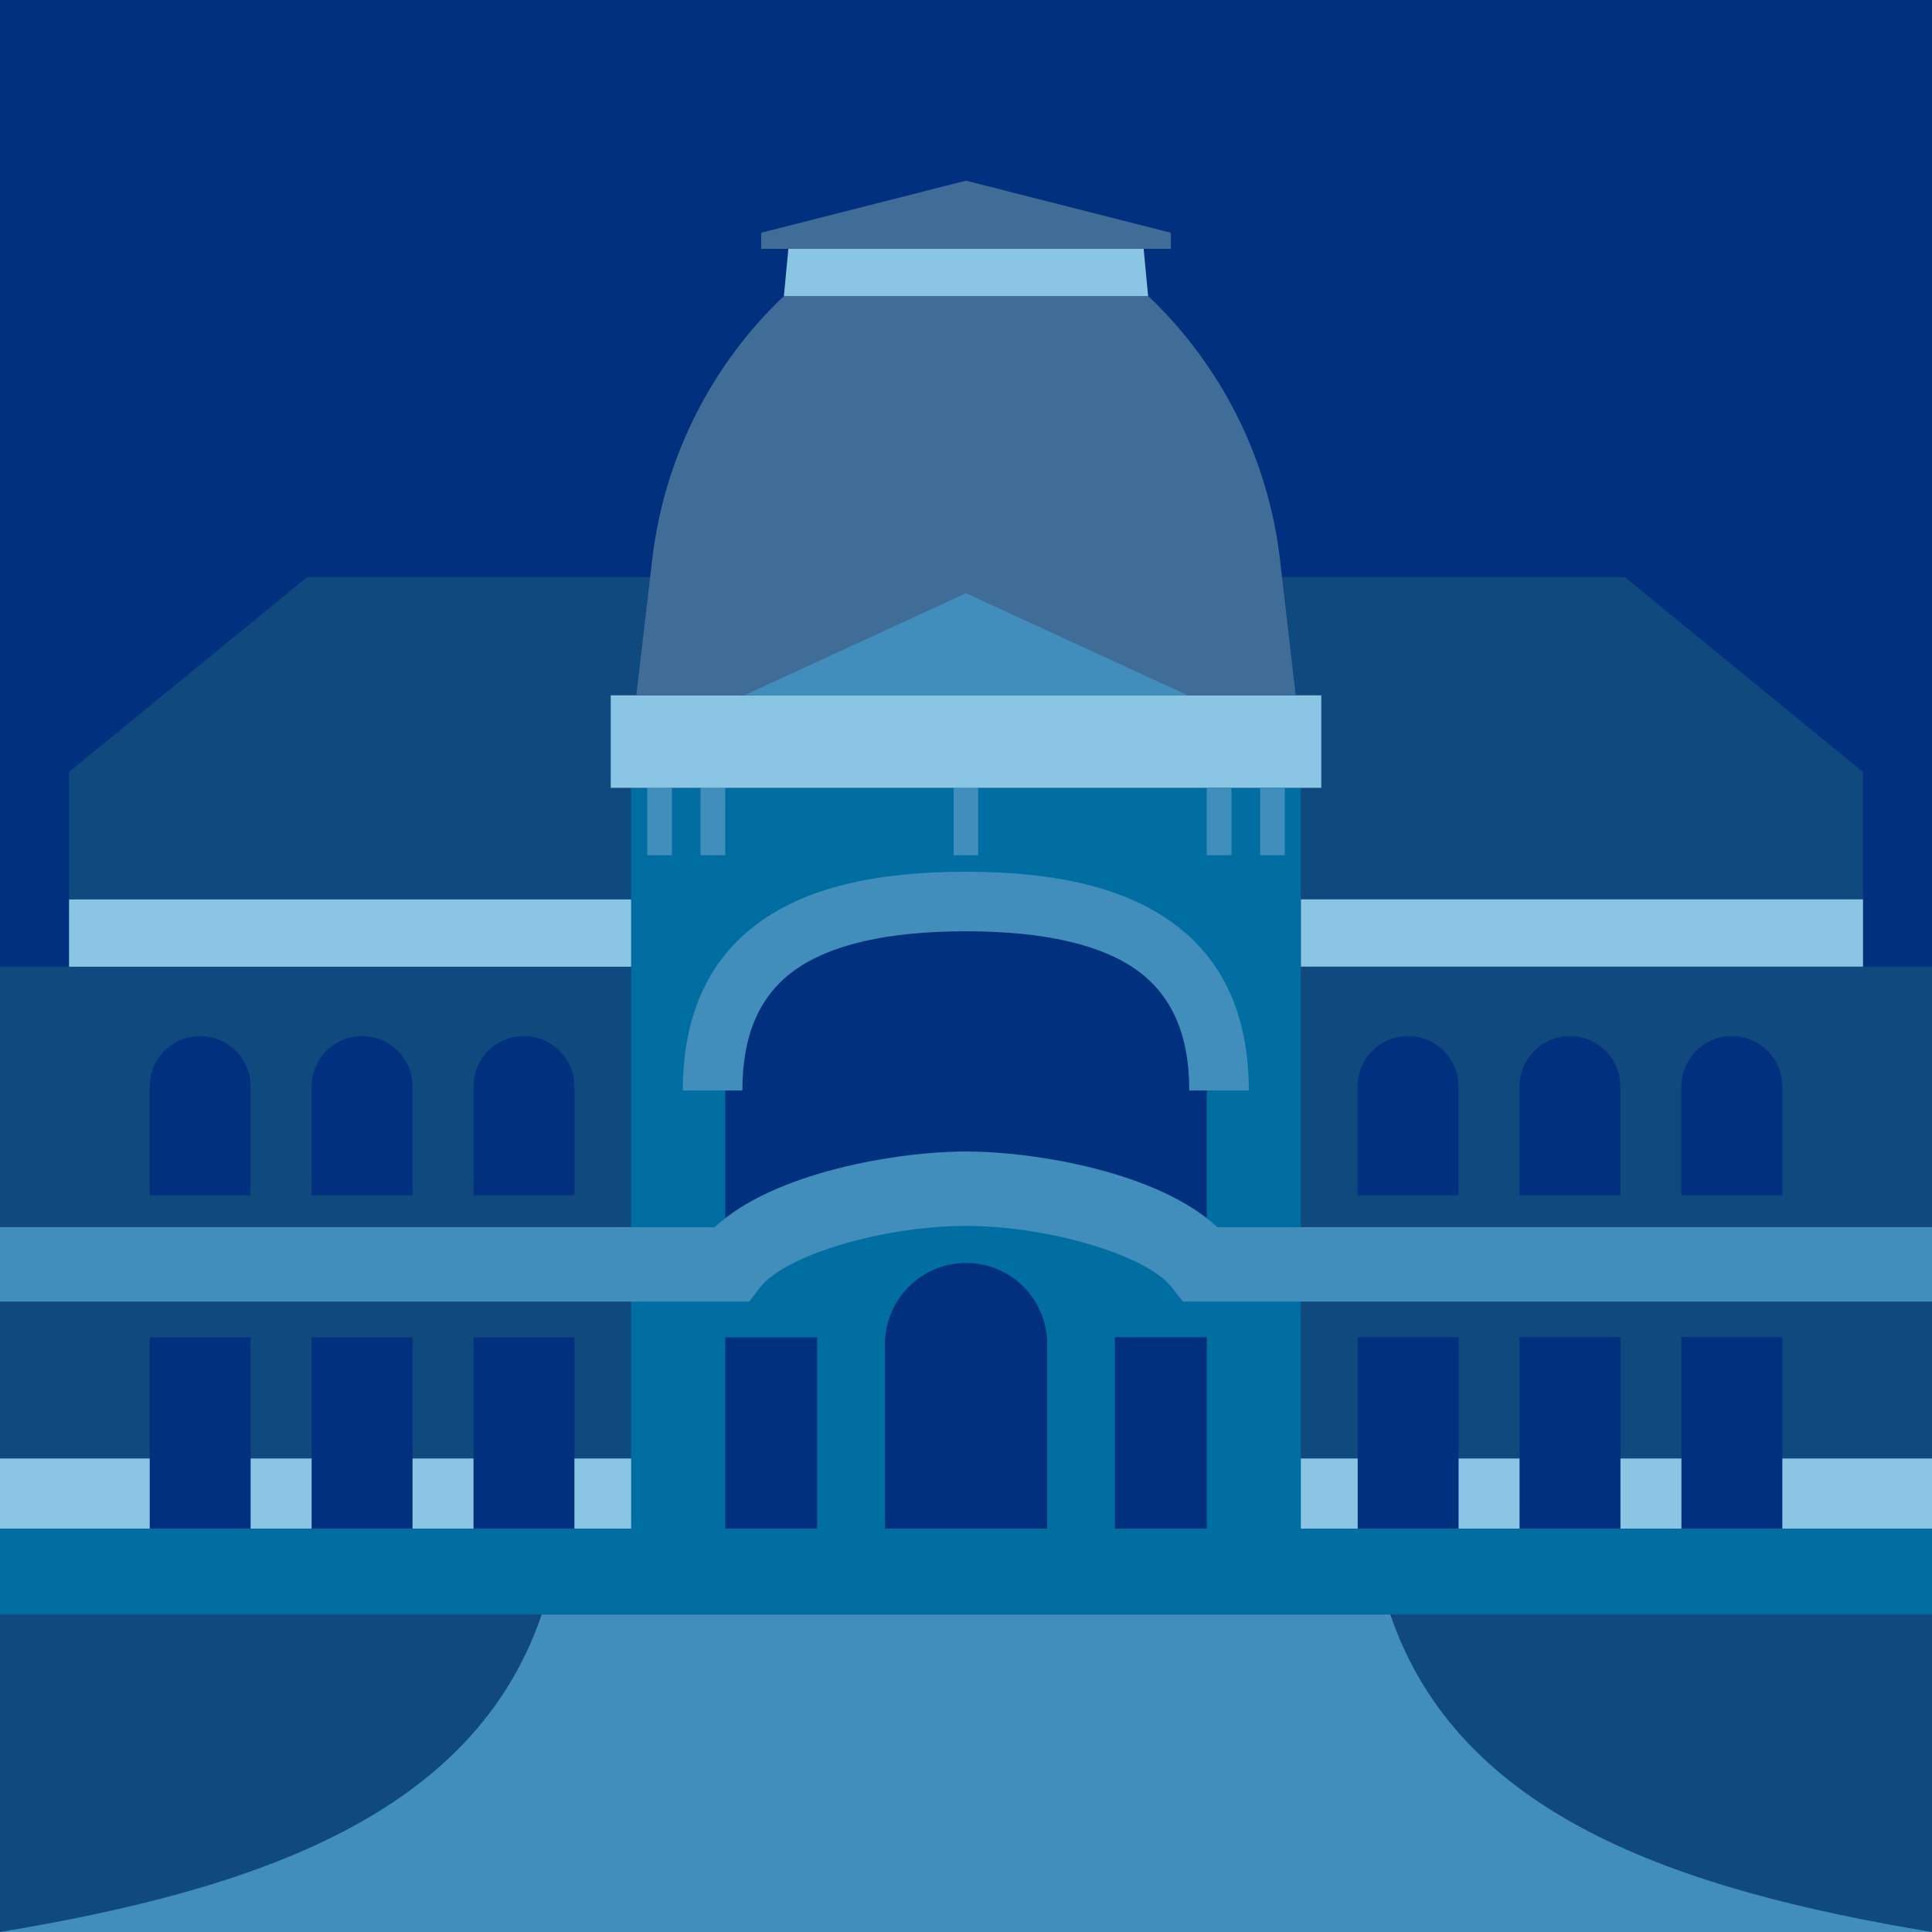 <?xml version="1.0" encoding="utf-8"?>
<!-- Generator: Adobe Illustrator 27.7.0, SVG Export Plug-In . SVG Version: 6.00 Build 0)  -->
<svg version="1.1" xmlns="http://www.w3.org/2000/svg" xmlns:xlink="http://www.w3.org/1999/xlink" x="0px" y="0px"
	 viewBox="0 0 1080 1080" style="enable-background:new 0 0 1080 1080;" xml:space="preserve">
<style type="text/css">
	.st0{fill:#00307E;}
	.st1{fill:#10497D;}
	.st2{fill:#8AC6E3;}
	.st3{fill:#006EA0;}
	.st4{fill:#418DBB;}
	.st5{fill:#406D97;}
</style>
<g id="Depth">
</g>
<g id="Sand">
</g>
<g id="Layer_1">
	<g>
	</g>
	<rect class="st0" width="1080" height="1080"/>
	<rect y="854.5" class="st1" width="1080" height="225.5"/>
	<polygon class="st1" points="1041.4,431.5 1041.4,540.4 38.6,540.4 38.6,431.5 171.7,322.6 908.3,322.6 	"/>
	<rect x="0" y="815.2" class="st2" width="1080" height="39.3"/>
	<rect x="0" y="540.4" class="st1" width="1080" height="274.9"/>
	<polygon class="st3" points="727.2,440.4 727.2,864.4 540,863.3 352.8,864.4 352.8,440.4 	"/>
	<rect x="361.8" y="440.4" class="st4" width="13.8" height="37.7"/>
	<rect x="391.6" y="440.4" class="st4" width="13.8" height="37.7"/>
	<rect x="533.1" y="440.4" class="st4" width="13.7" height="37.7"/>
	<polygon class="st0" points="674.6,548.4 674.6,683.2 405.4,683.2 405.4,548.4 540,496.7 	"/>
	<path class="st0" d="M292.9,579.2L292.9,579.2c-15.6,0-28.2,12.6-28.2,28.2v60.8h56.4v-60.8C321.1,591.8,308.4,579.2,292.9,579.2z"
		/>
	<path class="st0" d="M202.4,579.2L202.4,579.2c-15.6,0-28.2,12.6-28.2,28.2v60.8h56.4v-60.8C230.6,591.8,217.9,579.2,202.4,579.2z"
		/>
	<path class="st0" d="M111.9,579.2L111.9,579.2c-15.6,0-28.2,12.6-28.2,28.2v60.8h56.4v-60.8C140.1,591.8,127.5,579.2,111.9,579.2z"
		/>
	<rect x="38.6" y="502.8" class="st2" width="314.2" height="37.6"/>
	<path class="st4" d="M1080,686v41.6H661.2l-6.2-8c-13.9-17.9-68.8-34.3-115-34.3c-46.3,0-101.1,16.3-115,34.3l-6.2,8H0V686h399.5
		c32.8-30.6,101.7-42.3,140.5-42.3s107.7,11.6,140.5,42.3H1080z"/>
	<path class="st0" d="M585.4,751.4v103.1h-90.7V751.4c0-12.5,5.1-23.9,13.3-32.1c8.2-8.2,19.5-13.3,32.1-13.3
		c12.5,0,23.9,5.1,32.1,13.3C580.3,727.5,585.4,738.9,585.4,751.4z"/>
	<rect x="405.4" y="747.6" class="st0" width="51.4" height="107"/>
	<rect x="264.7" y="747.6" class="st0" width="56.4" height="107"/>
	<rect x="174.2" y="747.6" class="st0" width="56.4" height="107"/>
	<rect x="83.7" y="747.6" class="st0" width="56.4" height="107"/>
	<rect x="341.4" y="388.7" class="st2" width="397.2" height="51.7"/>
	<path class="st5" d="M724.3,388.7H355.7l8.9-76c6.6-56.2,32.6-108.3,73.6-147.2h203.7c41,39,67.1,91.1,73.6,147.2L724.3,388.7z"/>
	<polygon class="st2" points="641.8,165.5 438.2,165.5 440.7,139.1 639.3,139.1 	"/>
	<polygon class="st5" points="654.5,130.1 654.5,139.1 425.5,139.1 425.5,130.1 540,101 	"/>
	
		<rect x="704.5" y="440.4" transform="matrix(-1 4.497413e-11 -4.497413e-11 -1 1422.742 918.478)" class="st4" width="13.8" height="37.7"/>
	
		<rect x="674.6" y="440.4" transform="matrix(-1 4.497413e-11 -4.497413e-11 -1 1362.977 918.478)" class="st4" width="13.8" height="37.7"/>
	<path class="st4" d="M698.1,609.6h-33.3c0-30.9-9.5-52.8-28.9-67c-20.1-14.6-52.4-22-96-22s-75.9,7.4-96,22
		c-19.4,14.1-28.9,36-28.9,67h-33.3c0-41.8,14.3-73.4,42.6-93.9c26.3-19.1,64.1-28.4,115.5-28.4c51.4,0,89.2,9.3,115.5,28.4
		C683.8,536.2,698.1,567.8,698.1,609.6z"/>
	<path class="st0" d="M787.1,579.2L787.1,579.2c15.6,0,28.2,12.6,28.2,28.2v60.8h-56.4v-60.8C758.9,591.8,771.6,579.2,787.1,579.2z"
		/>
	<path class="st0" d="M877.6,579.2L877.6,579.2c15.6,0,28.2,12.6,28.2,28.2v60.8h-56.4v-60.8C849.4,591.8,862.1,579.2,877.6,579.2z"
		/>
	<path class="st0" d="M968.1,579.2L968.1,579.2c15.6,0,28.2,12.6,28.2,28.2v60.8h-56.4v-60.8C939.9,591.8,952.5,579.2,968.1,579.2z"
		/>
	
		<rect x="727.2" y="502.8" transform="matrix(-1 4.489508e-11 -4.489508e-11 -1 1768.64 1043.15)" class="st2" width="314.2" height="37.6"/>
	
		<rect x="623.2" y="747.6" transform="matrix(-1 4.486621e-11 -4.486621e-11 -1 1297.818 1602.087)" class="st0" width="51.4" height="107"/>
	
		<rect x="758.9" y="747.6" transform="matrix(-1 4.488398e-11 -4.488398e-11 -1 1574.258 1602.087)" class="st0" width="56.4" height="107"/>
	
		<rect x="849.4" y="747.6" transform="matrix(-1 4.488398e-11 -4.488398e-11 -1 1755.241 1602.087)" class="st0" width="56.4" height="107"/>
	
		<rect x="939.9" y="747.6" transform="matrix(-1 4.485200e-11 -4.485200e-11 -1 1936.225 1602.087)" class="st0" width="56.4" height="107"/>
	<rect y="854.5" class="st3" width="1080" height="47.9"/>
	<path class="st4" d="M1080,1080H0c143.1-23.7,264.8-65.4,302.8-177.5h474.4C815.2,1014.6,936.9,1056.3,1080,1080z"/>
	<polygon class="st4" points="664,388.7 416,388.7 540,331.6 	"/>
</g>
</svg>
